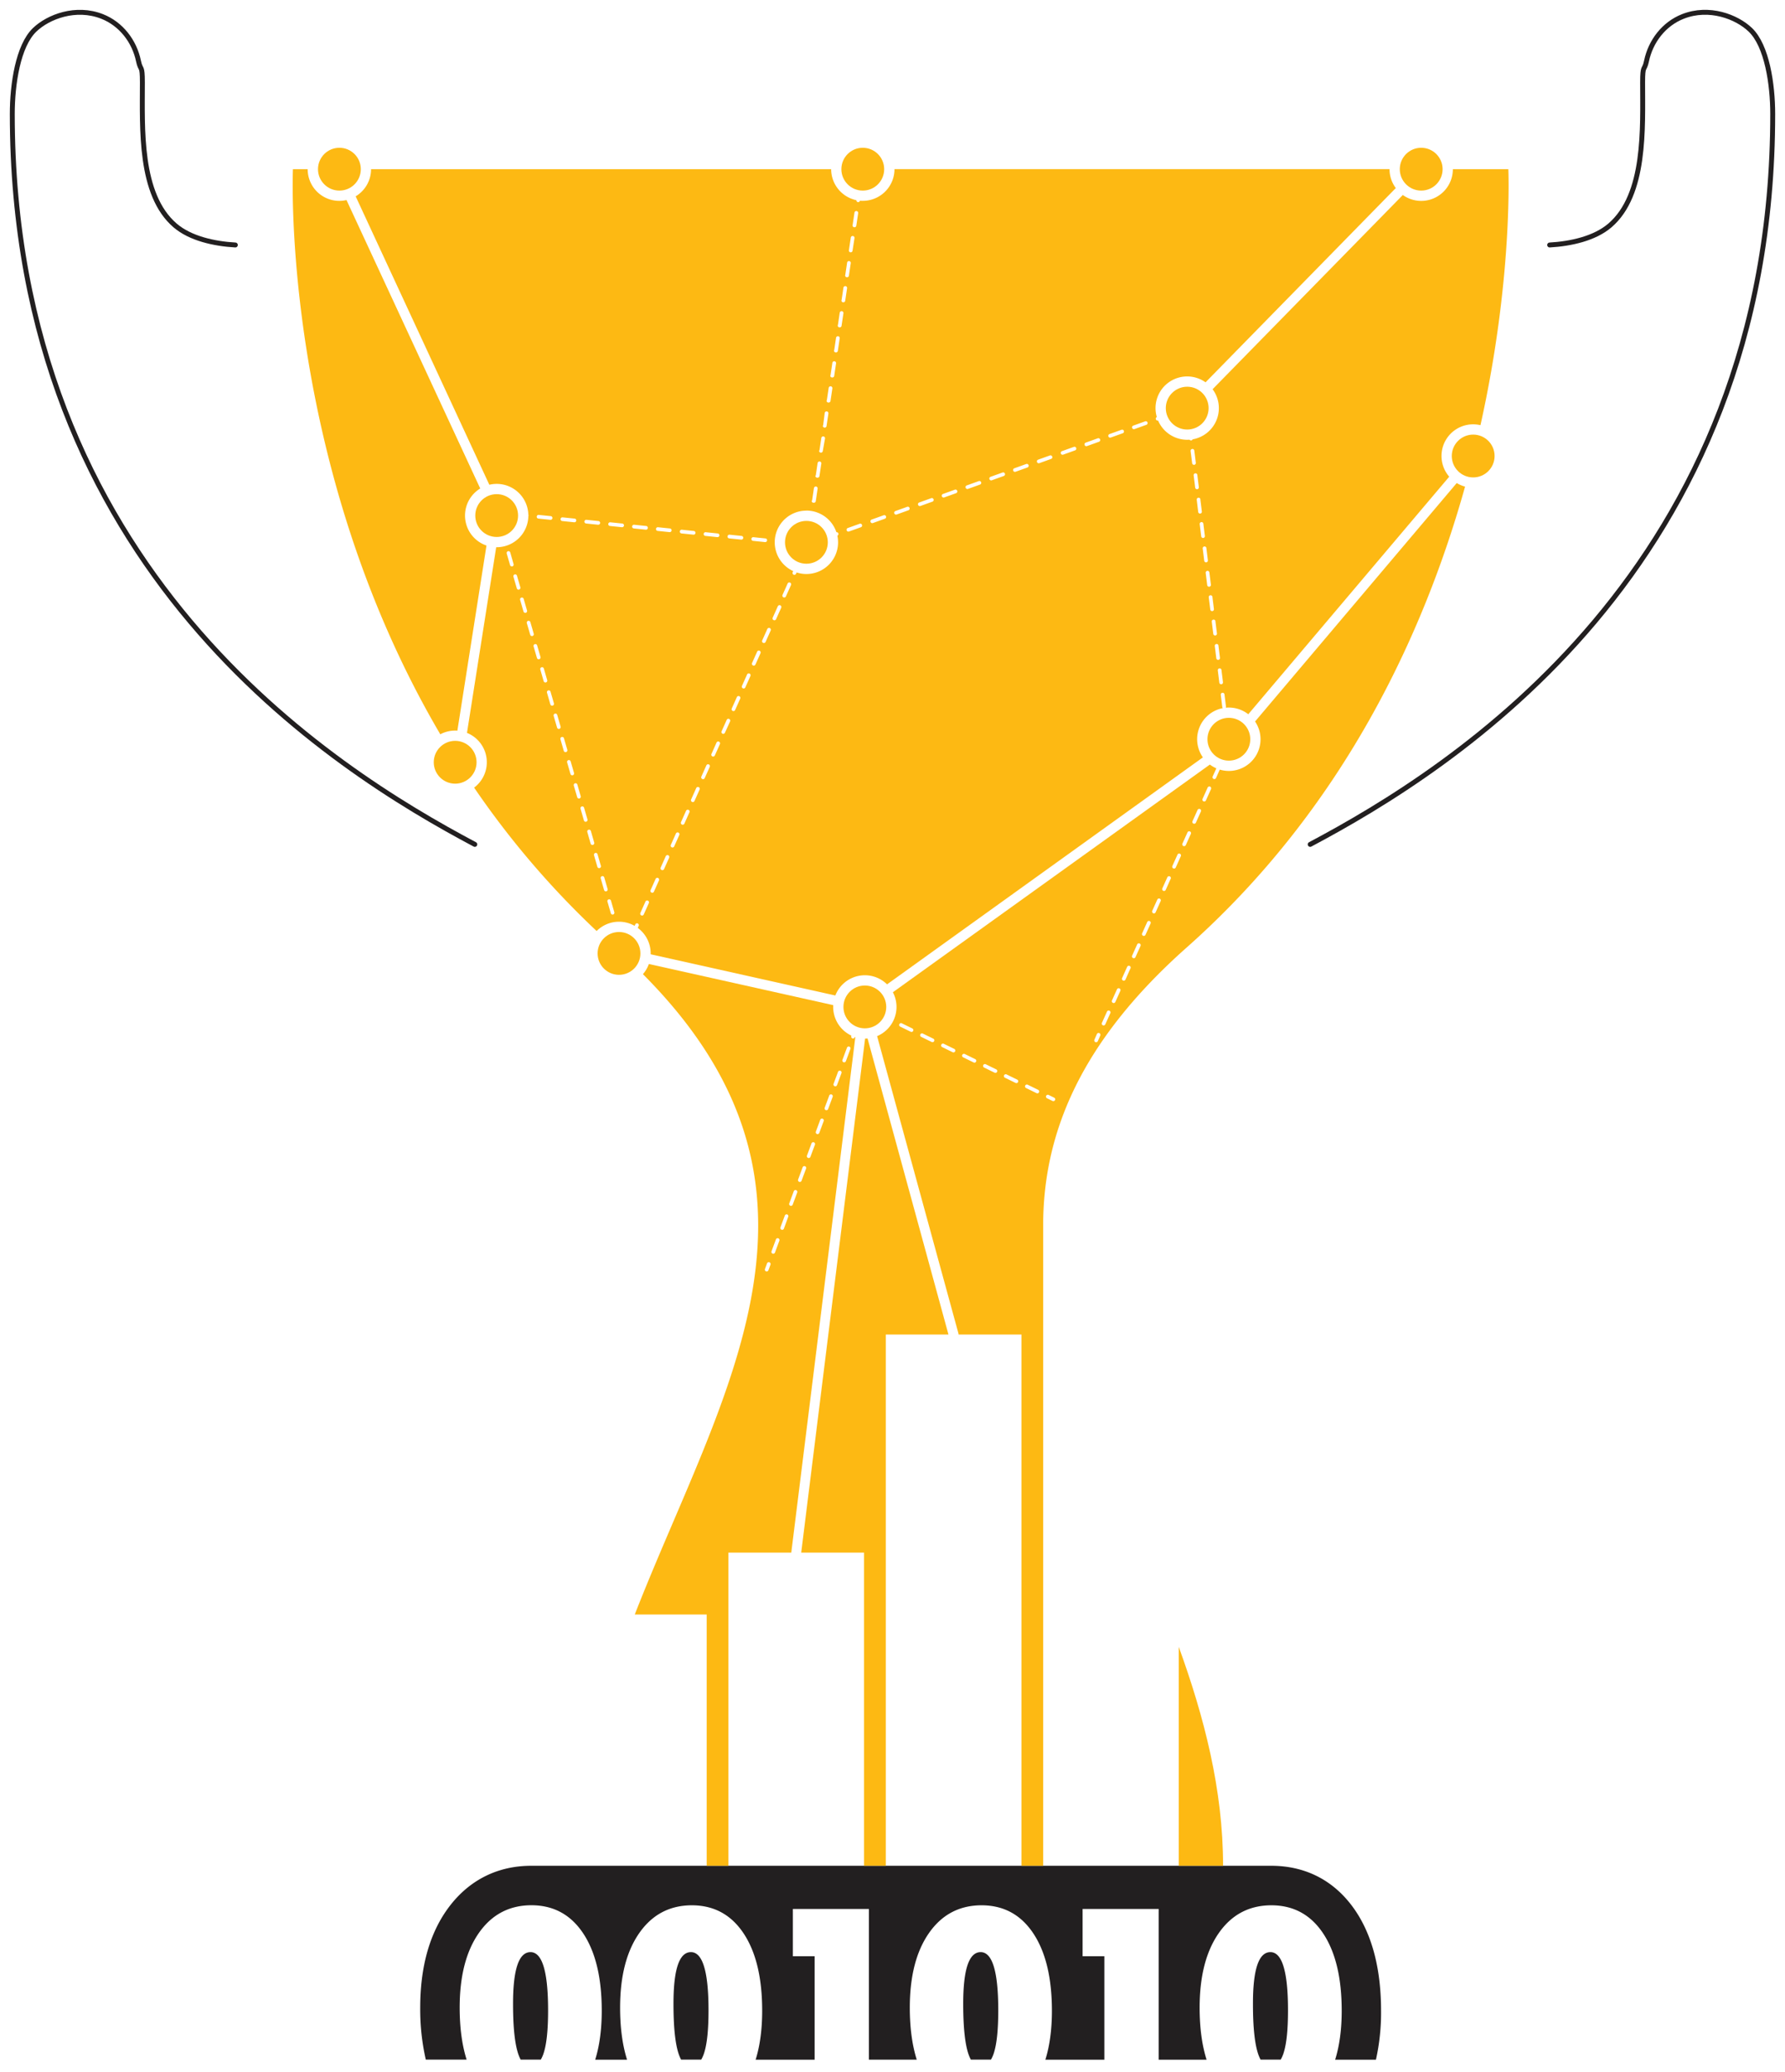 <svg xmlns="http://www.w3.org/2000/svg" viewBox="0 0 1452.76 1685.73"><defs><style>.cls-1{fill:#221f20;}.cls-2{fill:#fdb913;}.cls-3{fill:none;stroke:#221f20;stroke-linecap:round;stroke-miterlimit:10;stroke-width:4px;}</style></defs><g id="solid_shapes" data-name="solid shapes"><path class="cls-1" d="M808.9,1670.24q3.55-11.07,3.55-34.6,0-47.37-14.31-47.38t-14.2,42.4q0,33.85,6.21,45.07H806.5A26.35,26.35,0,0,0,808.9,1670.24Z"/><path class="cls-1" d="M442.52,1670.24q3.56-11.07,3.55-34.6,0-47.37-14.3-47.38t-14.21,42.4q0,33.85,6.21,45.07h16.35A26.35,26.35,0,0,0,442.52,1670.24Z"/><path class="cls-1" d="M573.09,1670.24q3.55-11.07,3.55-34.6,0-47.37-14.31-47.38t-14.2,42.4q0,33.85,6.21,45.07h16.35A26.35,26.35,0,0,0,573.09,1670.24Z"/><path class="cls-1" d="M1103.51,1555.12c-16.16-24.29-40-37.12-68.92-37.12H432.4c-28.45,0-52.27,12.49-68.87,36.12-14.29,20.36-21.53,47-21.53,79.29a184.46,184.46,0,0,0,4.55,42.32h33.22q-5.64-17.93-5.66-42.32,0-38.46,15.69-60.83t42.6-22.47q27,0,42.18,22.79T489.74,1636q0,22.62-5.32,39.77h25.92q-5.64-17.93-5.66-42.32,0-38.46,15.69-60.83t42.6-22.47q27,0,42.18,22.79T620.31,1636q0,22.62-5.32,39.77h48v-84.18h-17.7v-38.47h61.89v122.65h38.94q-5.64-17.93-5.66-42.32,0-38.46,15.69-60.83t42.6-22.47q27,0,42.18,22.79T856.12,1636q0,22.62-5.32,39.77h48v-84.18h-17.7v-38.47H943v122.65H982q-5.65-17.93-5.66-42.32,0-38.46,15.69-60.83t42.6-22.47q27,0,42.18,22.79t15.16,63.06q0,22.62-5.33,39.77h33.2A176.24,176.24,0,0,0,1124,1636C1124,1602.8,1117.13,1575.6,1103.51,1555.12Z"/><path class="cls-1" d="M1044.71,1670.24q3.55-11.07,3.55-34.6,0-47.37-14.31-47.38t-14.2,42.4q0,33.85,6.21,45.07h16.35A26.35,26.35,0,0,0,1044.71,1670.24Z"/><path class="cls-2" d="M959.36,1518h36.07c0-61.84-15.33-120.92-36.07-178.14Z"/><circle class="cls-2" cx="703.87" cy="819.24" r="17.42"/><circle class="cls-2" cx="966.23" cy="332.06" r="17.42"/><circle class="cls-2" cx="656.31" cy="441.23" r="17.42"/><circle class="cls-2" cx="1000.14" cy="601.44" r="17.42"/><circle class="cls-2" cx="1198.98" cy="371.01" r="17.42"/><circle class="cls-2" cx="1156.67" cy="137.65" r="17.42"/><circle class="cls-2" cx="702.19" cy="137.65" r="17.42"/><circle class="cls-2" cx="276.23" cy="137.65" r="17.42"/><circle class="cls-2" cx="370.44" cy="620.18" r="17.42"/><circle class="cls-2" cx="404.23" cy="419.46" r="17.42"/><circle class="cls-2" cx="503.79" cy="775.7" r="17.42"/><path class="cls-2" d="M644.06,1262.72l52.07-418.9-.38-.13-.08.22a1.52,1.52,0,0,1-1.41,1,1.37,1.37,0,0,1-.52-.1,1.49,1.49,0,0,1-.89-1.92l.11-.29a25.81,25.81,0,0,1-14.86-23.34c0-.5,0-1,0-1.49l-150-33.47a25.67,25.67,0,0,1-4.84,8.28c175.19,175.67,64.35,339.52-6.65,521h58.54V1518h17.7V1263.22h51.21A4.17,4.17,0,0,1,644.06,1262.72Zm41.58-400.39,3.61-9.73a1.5,1.5,0,1,1,2.81,1l-3.61,9.73a1.5,1.5,0,0,1-1.4,1,1.42,1.42,0,0,1-.53-.1A1.49,1.49,0,0,1,685.64,862.33Zm-7.21,19.46,3.6-9.73a1.51,1.51,0,0,1,1.93-.89,1.5,1.5,0,0,1,.88,1.93l-3.6,9.73a1.5,1.5,0,0,1-1.41,1,1.58,1.58,0,0,1-.52-.09A1.5,1.5,0,0,1,678.43,881.79Zm-7.22,19.46,3.61-9.73a1.5,1.5,0,1,1,2.81,1L674,902.29a1.48,1.48,0,0,1-1.4,1,1.54,1.54,0,0,1-.52-.09A1.5,1.5,0,0,1,671.21,901.25ZM664,920.71l3.6-9.73a1.5,1.5,0,0,1,2.82,1l-3.61,9.73a1.49,1.49,0,0,1-1.41,1,1.58,1.58,0,0,1-.52-.09A1.5,1.5,0,0,1,664,920.71Zm-7.22,19.46,3.61-9.73a1.5,1.5,0,1,1,2.81,1l-3.6,9.73a1.5,1.5,0,0,1-1.41,1,1.58,1.58,0,0,1-.52-.09A1.5,1.5,0,0,1,656.78,940.17Zm-7.21,19.46,3.61-9.73a1.5,1.5,0,1,1,2.81,1l-3.61,9.73a1.49,1.49,0,0,1-1.4,1,1.64,1.64,0,0,1-.53-.09A1.5,1.5,0,0,1,649.57,959.63Zm-22.44,69.15-1.74,4.69a1.48,1.48,0,0,1-1.4,1,1.54,1.54,0,0,1-.52-.09,1.5,1.5,0,0,1-.89-1.93l1.74-4.69a1.5,1.5,0,0,1,2.81,1Zm7.22-19.46-3.61,9.73a1.49,1.49,0,0,1-1.41,1,1.58,1.58,0,0,1-.52-.09,1.5,1.5,0,0,1-.88-1.93l3.6-9.73a1.5,1.5,0,0,1,2.82,1Zm7.21-19.46L638,999.59a1.48,1.48,0,0,1-1.4,1,1.54,1.54,0,0,1-.52-.09,1.5,1.5,0,0,1-.89-1.93l3.61-9.73a1.5,1.5,0,0,1,2.81,1Zm.79-10.77,3.61-9.73a1.5,1.5,0,1,1,2.81,1l-3.6,9.73a1.5,1.5,0,0,1-1.41,1,1.58,1.58,0,0,1-.52-.09A1.51,1.51,0,0,1,642.35,979.09Z"/><path class="cls-2" d="M370.44,594.4c.61,0,1.21,0,1.81.08l23.68-150.63a25.76,25.76,0,0,1-5.08-46.41L282,162.76a25.75,25.75,0,0,1-31.59-25.11h-12S227.83,375.42,358.35,597.43A25.53,25.53,0,0,1,370.44,594.4Z"/><path class="cls-2" d="M1185.59,393,1021.46,587a25.77,25.77,0,0,1-21.32,40.24,25.94,25.94,0,0,1-7.41-1.09l-3,6.74a1.5,1.5,0,1,1-2.73-1.23l2.94-6.55a25.53,25.53,0,0,1-5.26-3.06L726.7,807.3A25.76,25.76,0,0,1,713.85,843L780,1084.73a3.9,3.9,0,0,1,.13,1.06h51.2V1518H849V997.69h0c-.15-74.74,29.69-149.51,116.77-226.77,127.2-112.85,192.84-254.38,226.61-375A26,26,0,0,1,1185.59,393ZM743.2,838.74a1.5,1.5,0,0,1-1.35.85,1.43,1.43,0,0,1-.66-.16l-8.53-4.16a1.5,1.5,0,1,1,1.31-2.7l8.54,4.17A1.5,1.5,0,0,1,743.2,838.74Zm17.07,8.33a1.5,1.5,0,0,1-1.35.84,1.58,1.58,0,0,1-.66-.15l-8.53-4.16a1.5,1.5,0,0,1,1.31-2.7l8.54,4.16A1.51,1.51,0,0,1,760.27,847.07Zm17.07,8.33a1.5,1.5,0,0,1-2,.69l-8.54-4.17a1.5,1.5,0,0,1-.69-2,1.48,1.48,0,0,1,2-.69l8.54,4.16A1.5,1.5,0,0,1,777.34,855.4Zm17.07,8.32a1.49,1.49,0,0,1-1.35.85,1.39,1.39,0,0,1-.65-.16l-8.54-4.16a1.5,1.5,0,0,1,1.32-2.7l8.53,4.17A1.48,1.48,0,0,1,794.41,863.72Zm17.08,8.33a1.51,1.51,0,0,1-1.35.84,1.55,1.55,0,0,1-.66-.15l-8.54-4.16a1.5,1.5,0,0,1,1.32-2.7l8.54,4.17A1.5,1.5,0,0,1,811.49,872.05Zm17.07,8.33a1.5,1.5,0,0,1-1.35.84,1.55,1.55,0,0,1-.66-.15L818,876.9a1.5,1.5,0,1,1,1.31-2.69l8.54,4.16A1.51,1.51,0,0,1,828.56,880.38Zm17.07,8.32a1.49,1.49,0,0,1-1.35.85,1.51,1.51,0,0,1-.65-.15l-8.54-4.17a1.5,1.5,0,0,1,1.31-2.7l8.54,4.17A1.49,1.49,0,0,1,845.63,888.7Zm13,6.36a1.5,1.5,0,0,1-1.35.84,1.58,1.58,0,0,1-.66-.15l-4.49-2.19a1.5,1.5,0,1,1,1.32-2.7l4.49,2.19A1.51,1.51,0,0,1,858.66,895.06Zm36.84-52.52-2,4.56a1.51,1.51,0,0,1-1.37.88,1.5,1.5,0,0,1-1.37-2.11l2-4.56a1.5,1.5,0,1,1,2.74,1.23Zm8.19-18.23-4.09,9.11a1.5,1.5,0,0,1-2.74-1.23l4.1-9.11a1.49,1.49,0,0,1,2-.76A1.51,1.51,0,0,1,903.69,824.31Zm8.19-18.24-4.09,9.12a1.5,1.5,0,0,1-1.37.89,1.43,1.43,0,0,1-.61-.14,1.49,1.49,0,0,1-.76-2l4.1-9.12a1.5,1.5,0,0,1,2.73,1.23Zm8.2-18.23L916,797a1.51,1.51,0,0,1-1.37.88,1.46,1.46,0,0,1-.61-.13,1.5,1.5,0,0,1-.76-2l4.1-9.12a1.5,1.5,0,0,1,2.74,1.23Zm8.19-18.23-4.1,9.12a1.51,1.51,0,0,1-1.37.88,1.49,1.49,0,0,1-1.36-2.11l4.09-9.12a1.5,1.5,0,0,1,2.74,1.23Zm8.19-18.23-4.1,9.11a1.5,1.5,0,1,1-2.73-1.23l4.09-9.11a1.5,1.5,0,1,1,2.74,1.23Zm8.19-18.24-4.1,9.12a1.49,1.49,0,0,1-1.36.89,1.51,1.51,0,0,1-1.37-2.12l4.09-9.11a1.5,1.5,0,1,1,2.74,1.22Zm8.19-18.23L948.75,724A1.5,1.5,0,0,1,946,722.8l4.1-9.12a1.5,1.5,0,0,1,2.73,1.23ZM961,696.68l-4.09,9.12a1.51,1.51,0,0,1-1.37.88,1.42,1.42,0,0,1-.61-.13,1.5,1.5,0,0,1-.76-2l4.1-9.12a1.5,1.5,0,1,1,2.73,1.23Zm8.2-18.23-4.1,9.11a1.5,1.5,0,1,1-2.74-1.23l4.1-9.11a1.5,1.5,0,0,1,2.74,1.23Zm8.19-18.23-4.1,9.11a1.5,1.5,0,1,1-2.74-1.23l4.1-9.11a1.5,1.5,0,1,1,2.74,1.23ZM985.61,642l-4.1,9.12a1.5,1.5,0,1,1-2.73-1.23l4.09-9.12a1.5,1.5,0,0,1,2.74,1.23Z"/><path class="cls-2" d="M706.08,844.91c-.67.06-1.35.09-2,.1l-52,418.21h51.15V1518h17.7V1085.79h51Z"/><path class="cls-2" d="M503.79,749.92a25.58,25.58,0,0,1,12.72,3.37l.55-1.22a1.5,1.5,0,0,1,2.74,1.22l-.74,1.66a25.72,25.72,0,0,1,10.51,20.75c0,.24,0,.47,0,.71l150.29,33.52a25.76,25.76,0,0,1,42.09-9.06L979,616.21a25.74,25.74,0,0,1,16.25-40.07,1.49,1.49,0,0,1-.47-.9l-1.22-9.92a1.5,1.5,0,0,1,3-.37l1.23,9.92a1.54,1.54,0,0,1-.19.93c.83-.08,1.68-.13,2.53-.13a25.68,25.68,0,0,1,15.81,5.44l163.54-193.27a25.75,25.75,0,0,1,25.43-41.91c26.64-119.6,22.68-208.28,22.68-208.28h-45.16a25.75,25.75,0,0,1-40.72,21L986.89,316.68a25.75,25.75,0,0,1-16.22,40.76,1.48,1.48,0,0,1-1.19.9l-.19,0a1.5,1.5,0,0,1-1.17-.61c-.63.05-1.26.08-1.89.08a25.81,25.81,0,0,1-23.72-15.7,1.43,1.43,0,0,1-.34.06,1.49,1.49,0,0,1-.66-2.84,25.76,25.76,0,0,1,39.66-28.27L1136,153a25.65,25.65,0,0,1-5.1-15.38H728a25.8,25.8,0,0,1-25.77,25.78c-.79,0-1.56,0-2.32-.11a1.48,1.48,0,0,1-1.44,1.16h-.23a1.51,1.51,0,0,1-1.27-1.58,25.82,25.82,0,0,1-20.52-25.24H302a25.77,25.77,0,0,1-12.54,22.11L398.25,394.39a26.17,26.17,0,0,1,6-.7A25.79,25.79,0,0,1,430,418.74a1.4,1.4,0,0,1,.13.76,1.53,1.53,0,0,1-.12.38,25.79,25.79,0,0,1-25.76,25.35h-.42L380.06,596.28a25.76,25.76,0,0,1,5.81,44.53,707.61,707.61,0,0,0,99.71,116.67A25.67,25.67,0,0,1,503.79,749.92Zm490.33-204.8,1.22,9.92a1.49,1.49,0,0,1-1.3,1.67h-.19a1.5,1.5,0,0,1-1.48-1.32l-1.23-9.91a1.5,1.5,0,1,1,3-.37Zm-2.46-19.84,1.23,9.92a1.5,1.5,0,0,1-1.31,1.67h-.18a1.49,1.49,0,0,1-1.49-1.31l-1.23-9.92a1.5,1.5,0,0,1,3-.37Zm-2.46-19.84,1.23,9.92a1.51,1.51,0,0,1-1.3,1.68h-.19a1.51,1.51,0,0,1-1.49-1.32l-1.22-9.92a1.5,1.5,0,0,1,3-.37Zm-2.45-19.83,1.23,9.92a1.5,1.5,0,0,1-1.31,1.67h-.18a1.5,1.5,0,0,1-1.49-1.32L983.77,486a1.5,1.5,0,1,1,3-.37Zm-2.46-19.84,1.23,9.92a1.5,1.5,0,0,1-1.3,1.67H984a1.5,1.5,0,0,1-1.49-1.31l-1.23-9.92a1.5,1.5,0,0,1,3-.37Zm-2.45-19.84,1.22,9.92a1.5,1.5,0,0,1-1.3,1.68h-.19a1.5,1.5,0,0,1-1.48-1.32l-1.23-9.92a1.5,1.5,0,0,1,3-.37Zm-2.46-19.83,1.23,9.92a1.5,1.5,0,0,1-1.31,1.67h-.18a1.5,1.5,0,0,1-1.49-1.31l-1.23-9.92a1.5,1.5,0,1,1,3-.37Zm-2.46-19.84,1.23,9.92a1.5,1.5,0,0,1-1.3,1.67h-.19a1.49,1.49,0,0,1-1.48-1.31L974,406.63a1.5,1.5,0,0,1,3-.37Zm-2.45-19.83,1.23,9.91a1.51,1.51,0,0,1-1.31,1.68h-.18a1.5,1.5,0,0,1-1.49-1.32l-1.23-9.92a1.5,1.5,0,1,1,3-.36Zm-4.13-21.15a1.5,1.5,0,0,1,1.67,1.31l1.23,9.92a1.5,1.5,0,0,1-1.3,1.67h-.19a1.5,1.5,0,0,1-1.49-1.31L969,367A1.5,1.5,0,0,1,970.34,365.28Zm-48-19,9.67-3.48a1.5,1.5,0,0,1,1,2.83l-9.68,3.47a1.52,1.52,0,0,1-.51.09,1.5,1.5,0,0,1-.5-2.91ZM903,353.17l9.68-3.47a1.5,1.5,0,1,1,1,2.82L904,356a1.42,1.42,0,0,1-.5.08,1.5,1.5,0,0,1-.51-2.91Zm-19.35,6.95,9.67-3.47a1.5,1.5,0,1,1,1,2.82l-9.68,3.47a1.52,1.52,0,0,1-.51.09,1.5,1.5,0,0,1-.5-2.91Zm-19.36,6.95,9.68-3.48a1.5,1.5,0,0,1,1,2.83l-9.67,3.47a1.52,1.52,0,0,1-.51.09,1.5,1.5,0,0,1-.51-2.91ZM844.89,374l9.68-3.47a1.5,1.5,0,0,1,1,2.82l-9.68,3.47a1.29,1.29,0,0,1-.5.09,1.5,1.5,0,0,1-.51-2.91ZM825.54,381l9.67-3.48a1.5,1.5,0,0,1,1,2.83l-9.68,3.47a1.52,1.52,0,0,1-.51.09,1.5,1.5,0,0,1-.5-2.91Zm-19.36,6.94,9.68-3.47a1.5,1.5,0,1,1,1,2.82l-9.67,3.48a1.52,1.52,0,0,1-.51.09,1.51,1.51,0,0,1-.51-2.92Zm-19.35,7,9.67-3.47a1.5,1.5,0,1,1,1,2.82l-9.68,3.47a1.52,1.52,0,0,1-.51.09,1.5,1.5,0,0,1-.5-2.91Zm-19.36,6.95,9.68-3.48a1.5,1.5,0,1,1,1,2.83l-9.67,3.47a1.52,1.52,0,0,1-.51.09,1.5,1.5,0,0,1-.51-2.91Zm-19.35,6.94,9.68-3.47a1.5,1.5,0,1,1,1,2.82l-9.68,3.48a1.42,1.42,0,0,1-.5.08,1.5,1.5,0,0,1-.51-2.91Zm-19.35,6.95,9.67-3.47a1.5,1.5,0,0,1,1,2.82l-9.68,3.47a1.52,1.52,0,0,1-.51.09,1.5,1.5,0,0,1-.5-2.91Zm-19.36,6.94,9.68-3.47a1.5,1.5,0,1,1,1,2.82l-9.67,3.48a1.52,1.52,0,0,1-.51.09,1.51,1.51,0,0,1-.51-2.92ZM544.59,697.84l-4.13,9.24a1.5,1.5,0,0,1-1.37.89,1.46,1.46,0,0,1-.61-.13,1.51,1.51,0,0,1-.76-2l4.13-9.24a1.5,1.5,0,1,1,2.74,1.23Zm16.53-37L557,670.11a1.5,1.5,0,0,1-1.37.89,1.68,1.68,0,0,1-.62-.13,1.51,1.51,0,0,1-.75-2l4.13-9.24a1.5,1.5,0,0,1,2.74,1.22Zm41.32-92.42-4.13,9.24a1.5,1.5,0,0,1-1.37.89,1.63,1.63,0,0,1-.61-.13,1.51,1.51,0,0,1-.76-2l4.13-9.24a1.5,1.5,0,1,1,2.74,1.23Zm16.53-37-4.13,9.25a1.48,1.48,0,0,1-2,.75,1.5,1.5,0,0,1-.75-2l4.13-9.24a1.5,1.5,0,0,1,2.74,1.22ZM643.76,476l-4.13,9.24a1.5,1.5,0,0,1-1.37.89,1.46,1.46,0,0,1-.61-.13,1.51,1.51,0,0,1-.76-2l4.13-9.24a1.5,1.5,0,0,1,2.74,1.23Zm56-49.9a1.5,1.5,0,0,1,1,2.82l-9.68,3.47a1.5,1.5,0,1,1-1-2.82Zm-5.83-243L695.43,173a1.5,1.5,0,1,1,3,.44l-1.51,10.19a1.5,1.5,0,0,1-1.48,1.28l-.22,0A1.5,1.5,0,0,1,693.91,183.15Zm-3,20.38,1.51-10.19a1.5,1.5,0,1,1,3,.44L693.85,204a1.49,1.49,0,0,1-1.48,1.28l-.22,0A1.49,1.49,0,0,1,690.89,203.53Zm-3,20.38,1.51-10.19a1.51,1.51,0,0,1,1.71-1.26,1.49,1.49,0,0,1,1.26,1.7l-1.51,10.19a1.49,1.49,0,0,1-1.48,1.28h-.23A1.5,1.5,0,0,1,687.86,223.91Zm-3,20.39,1.52-10.2a1.51,1.51,0,0,1,1.7-1.26,1.49,1.49,0,0,1,1.26,1.7l-1.51,10.2a1.5,1.5,0,0,1-1.48,1.28l-.22,0A1.5,1.5,0,0,1,684.83,244.3Zm-3,20.38,1.51-10.19a1.5,1.5,0,1,1,3,.44l-1.52,10.19a1.5,1.5,0,0,1-1.48,1.28l-.22,0A1.49,1.49,0,0,1,681.81,264.68Zm-3,20.38,1.51-10.19a1.51,1.51,0,0,1,1.71-1.26,1.49,1.49,0,0,1,1.26,1.7l-1.51,10.19a1.49,1.49,0,0,1-1.48,1.28H680A1.51,1.51,0,0,1,678.78,285.06Zm-3,20.39,1.52-10.2a1.5,1.5,0,1,1,3,.44l-1.51,10.2a1.5,1.5,0,0,1-1.48,1.28l-.22,0A1.51,1.51,0,0,1,675.75,305.45Zm-3,20.38,1.51-10.19a1.5,1.5,0,1,1,3,.44l-1.52,10.19a1.5,1.5,0,0,1-1.48,1.28l-.22,0A1.49,1.49,0,0,1,672.73,325.83Zm-3,20.38L671.21,336a1.5,1.5,0,0,1,3,.44l-1.51,10.19a1.49,1.49,0,0,1-1.48,1.28H671A1.51,1.51,0,0,1,669.7,346.21Zm-3,20.38,1.52-10.19a1.5,1.5,0,1,1,3,.44L669.64,367a1.49,1.49,0,0,1-1.48,1.28h-.22A1.51,1.51,0,0,1,666.67,366.59Zm-3,20.39,1.51-10.19a1.5,1.5,0,1,1,3,.44l-1.52,10.19a1.5,1.5,0,0,1-1.48,1.28l-.22,0A1.49,1.49,0,0,1,663.65,387Zm-3,20.38,1.51-10.19a1.5,1.5,0,0,1,3,.44l-1.51,10.19a1.49,1.49,0,0,1-1.48,1.28.9.9,0,0,1-.23,0A1.49,1.49,0,0,1,660.62,407.36Zm-4.31,8.1A25.8,25.8,0,0,1,680.72,433a1.49,1.49,0,0,1,.79,2.84,26.13,26.13,0,0,1,.57,5.41,25.77,25.77,0,0,1-33.73,24.51l-.46,1a1.5,1.5,0,1,1-2.74-1.22l.41-.9a25.76,25.76,0,0,1,10.75-49.18Zm-27.68,87.05,4.13-9.24a1.5,1.5,0,0,1,2.74,1.22l-4.14,9.25a1.5,1.5,0,1,1-2.73-1.23ZM626.48,511a1.5,1.5,0,0,1,.75,2l-4.13,9.24a1.5,1.5,0,1,1-2.74-1.22l4.13-9.25A1.51,1.51,0,0,1,626.48,511Zm-14.94-72.61a1.5,1.5,0,0,1,1.65-1.34l9.7,1a1.5,1.5,0,0,1-.15,3h-.16l-9.7-1A1.49,1.49,0,0,1,611.54,438.39ZM610,548a1.5,1.5,0,0,1,.75,2l-4.13,9.24a1.5,1.5,0,1,1-2.74-1.22l4.13-9.24A1.51,1.51,0,0,1,610,548ZM592.13,436.36a1.49,1.49,0,0,1,1.64-1.33l9.71,1a1.5,1.5,0,0,1-.15,3h-.16l-9.71-1A1.49,1.49,0,0,1,592.13,436.36ZM587.3,594.94l4.14-9.24a1.49,1.49,0,0,1,2-.76,1.51,1.51,0,0,1,.76,2L590,596.16a1.5,1.5,0,0,1-2,.76A1.51,1.51,0,0,1,587.3,594.94Zm-1.39,10.47-4.13,9.24a1.5,1.5,0,0,1-1.37.89,1.46,1.46,0,0,1-.61-.13,1.5,1.5,0,0,1-.76-2l4.13-9.25a1.5,1.5,0,0,1,2.74,1.23Zm-13.2-171.07a1.51,1.51,0,0,1,1.65-1.33l9.71,1a1.5,1.5,0,0,1-.15,3h-.16l-9.71-1A1.51,1.51,0,0,1,572.71,434.34Zm-1.93,197.57,4.13-9.24a1.5,1.5,0,0,1,2.74,1.22l-4.14,9.25a1.5,1.5,0,0,1-2.73-1.23Zm-2.15,8.49a1.5,1.5,0,0,1,.75,2l-4.13,9.24a1.5,1.5,0,1,1-2.74-1.22l4.13-9.25A1.51,1.51,0,0,1,568.63,640.4ZM553.3,432.32A1.5,1.5,0,0,1,555,431l9.71,1a1.49,1.49,0,0,1,1.33,1.64A1.5,1.5,0,0,1,564.5,435h-.15l-9.71-1A1.51,1.51,0,0,1,553.3,432.32Zm-1.2,245.05a1.5,1.5,0,0,1,.75,2l-4.13,9.24a1.5,1.5,0,1,1-2.74-1.22l4.14-9.24A1.49,1.49,0,0,1,552.1,677.37ZM533.89,430.3a1.51,1.51,0,0,1,1.65-1.34l9.7,1a1.49,1.49,0,0,1,1.34,1.64,1.5,1.5,0,0,1-1.49,1.35h-.16l-9.7-1A1.5,1.5,0,0,1,533.89,430.3Zm-4.43,294,4.13-9.24a1.5,1.5,0,0,1,2.74,1.22l-4.14,9.25a1.5,1.5,0,0,1-2.73-1.23Zm-1.4,10.47-4.13,9.24a1.5,1.5,0,0,1-1.37.89,1.46,1.46,0,0,1-.61-.13,1.5,1.5,0,0,1-.76-2l4.13-9.25a1.5,1.5,0,0,1,2.74,1.23ZM514.48,428.28a1.51,1.51,0,0,1,1.65-1.34l9.7,1a1.5,1.5,0,0,1-.15,3h-.16l-9.7-1A1.5,1.5,0,0,1,514.48,428.28Zm-19.41-2a1.5,1.5,0,0,1,1.64-1.34l9.71,1a1.5,1.5,0,0,1-.15,3h-.16l-9.71-1A1.5,1.5,0,0,1,495.07,426.26Zm.31,305.46a1.5,1.5,0,0,1,1.86,1l2.74,9.44a1.51,1.51,0,0,1-1,1.86,1.52,1.52,0,0,1-.42.06,1.5,1.5,0,0,1-1.44-1.09l-2.73-9.44A1.51,1.51,0,0,1,495.38,731.72Zm-5.46-18.88a1.5,1.5,0,0,1,1.86,1l2.73,9.45a1.5,1.5,0,0,1-1,1.85,1.52,1.52,0,0,1-.42.06,1.49,1.49,0,0,1-1.44-1.08l-2.73-9.44A1.49,1.49,0,0,1,489.92,712.84Zm-14.27-288.6a1.51,1.51,0,0,1,1.65-1.34l9.71,1a1.5,1.5,0,0,1-.16,3h-.15l-9.71-1A1.52,1.52,0,0,1,475.65,424.24Zm-19.41-2a1.5,1.5,0,0,1,1.65-1.34l9.71,1a1.5,1.5,0,0,1-.16,3h-.15l-9.71-1A1.49,1.49,0,0,1,456.24,422.22Zm-19.41-2a1.5,1.5,0,0,1,1.65-1.34l9.7,1a1.5,1.5,0,0,1-.15,3h-.16l-9.7-1A1.49,1.49,0,0,1,436.83,420.2ZM417,460.81a1.52,1.52,0,0,1-.42.06,1.51,1.51,0,0,1-1.44-1.08l-2.73-9.44a1.5,1.5,0,0,1,2.88-.84L418,459A1.49,1.49,0,0,1,417,460.81Zm5.46,18.88a1.45,1.45,0,0,1-.41.06,1.49,1.49,0,0,1-1.44-1.08l-2.74-9.44a1.5,1.5,0,0,1,2.89-.84l2.73,9.44A1.5,1.5,0,0,1,422.43,479.69Zm5.47,18.89a1.54,1.54,0,0,1-1.86-1l-2.73-9.44a1.5,1.5,0,1,1,2.88-.83l2.73,9.44A1.5,1.5,0,0,1,427.9,498.58Zm5.47,18.88a1.52,1.52,0,0,1-.42.06,1.5,1.5,0,0,1-1.44-1.09L428.77,507a1.5,1.5,0,0,1,2.89-.83l2.73,9.44A1.5,1.5,0,0,1,433.37,517.46Zm5.46,18.88a1.52,1.52,0,0,1-.42.06,1.51,1.51,0,0,1-1.44-1.08l-2.73-9.45a1.5,1.5,0,0,1,2.88-.83l2.73,9.44A1.49,1.49,0,0,1,438.83,536.34Zm5.47,18.88a1.52,1.52,0,0,1-.42.06,1.51,1.51,0,0,1-1.44-1.08l-2.73-9.44a1.5,1.5,0,0,1,2.88-.84l2.73,9.44A1.5,1.5,0,0,1,444.3,555.22Zm5.46,18.88a1.52,1.52,0,0,1-.42.06,1.49,1.49,0,0,1-1.44-1.08l-2.73-9.44a1.5,1.5,0,1,1,2.88-.83l2.74,9.44A1.49,1.49,0,0,1,449.76,574.1ZM455.23,593a1.52,1.52,0,0,1-.42.06,1.5,1.5,0,0,1-1.44-1.09l-2.73-9.44a1.5,1.5,0,1,1,2.88-.83l2.73,9.44A1.51,1.51,0,0,1,455.23,593Zm5.46,18.88a1.49,1.49,0,0,1-1.85-1l-2.74-9.45a1.5,1.5,0,0,1,2.88-.83l2.74,9.44A1.5,1.5,0,0,1,460.69,611.87Zm5.47,18.88a1.52,1.52,0,0,1-.42.06,1.51,1.51,0,0,1-1.44-1.08l-2.73-9.44a1.5,1.5,0,1,1,2.88-.84l2.73,9.44A1.5,1.5,0,0,1,466.16,630.75Zm5.46,18.88a1.49,1.49,0,0,1-1.85-1L467,639.17a1.5,1.5,0,0,1,2.89-.84l2.73,9.45A1.49,1.49,0,0,1,471.62,649.63Zm5.47,18.89a1.52,1.52,0,0,1-.42.06,1.5,1.5,0,0,1-1.44-1.09l-2.73-9.44a1.5,1.5,0,1,1,2.88-.83l2.73,9.44A1.5,1.5,0,0,1,477.09,668.52Zm5.47,18.88a1.52,1.52,0,0,1-.42.06,1.51,1.51,0,0,1-1.44-1.08L478,676.93a1.5,1.5,0,0,1,2.89-.83l2.73,9.44A1.5,1.5,0,0,1,482.56,687.4Zm1.89,6.56a1.5,1.5,0,0,1,1.86,1l2.73,9.44a1.49,1.49,0,0,1-1,1.86,1.52,1.52,0,0,1-.42.06,1.51,1.51,0,0,1-1.44-1.08l-2.73-9.44A1.5,1.5,0,0,1,484.45,694Z"/></g><g id="solid_lines" data-name="solid lines"><path class="cls-3" d="M386.43,687C270.86,625.65,10,463,10,92.7c0-24.08,4.66-55.45,18.2-68.43C39.32,13.61,61.71,5,83.09,13.38c15.46,6.08,26.3,20.15,29.66,36.42,1.71,8.27,3.13,2.36,3.13,17.3,0,37.3-2.71,91.19,26.65,116.35,12.35,10.59,31.76,14.9,49,15.87"/><path class="cls-3" d="M1066.33,687C1181.9,625.65,1442.76,463,1442.76,92.7c0-24.08-4.66-55.45-18.2-68.43-11.12-10.66-33.5-19.29-54.89-10.89-15.46,6.08-26.3,20.15-29.66,36.42-1.71,8.27-3.13,2.36-3.13,17.3,0,37.3,2.71,91.19-26.65,116.35-12.35,10.59-31.76,14.9-49,15.87"/></g></svg>